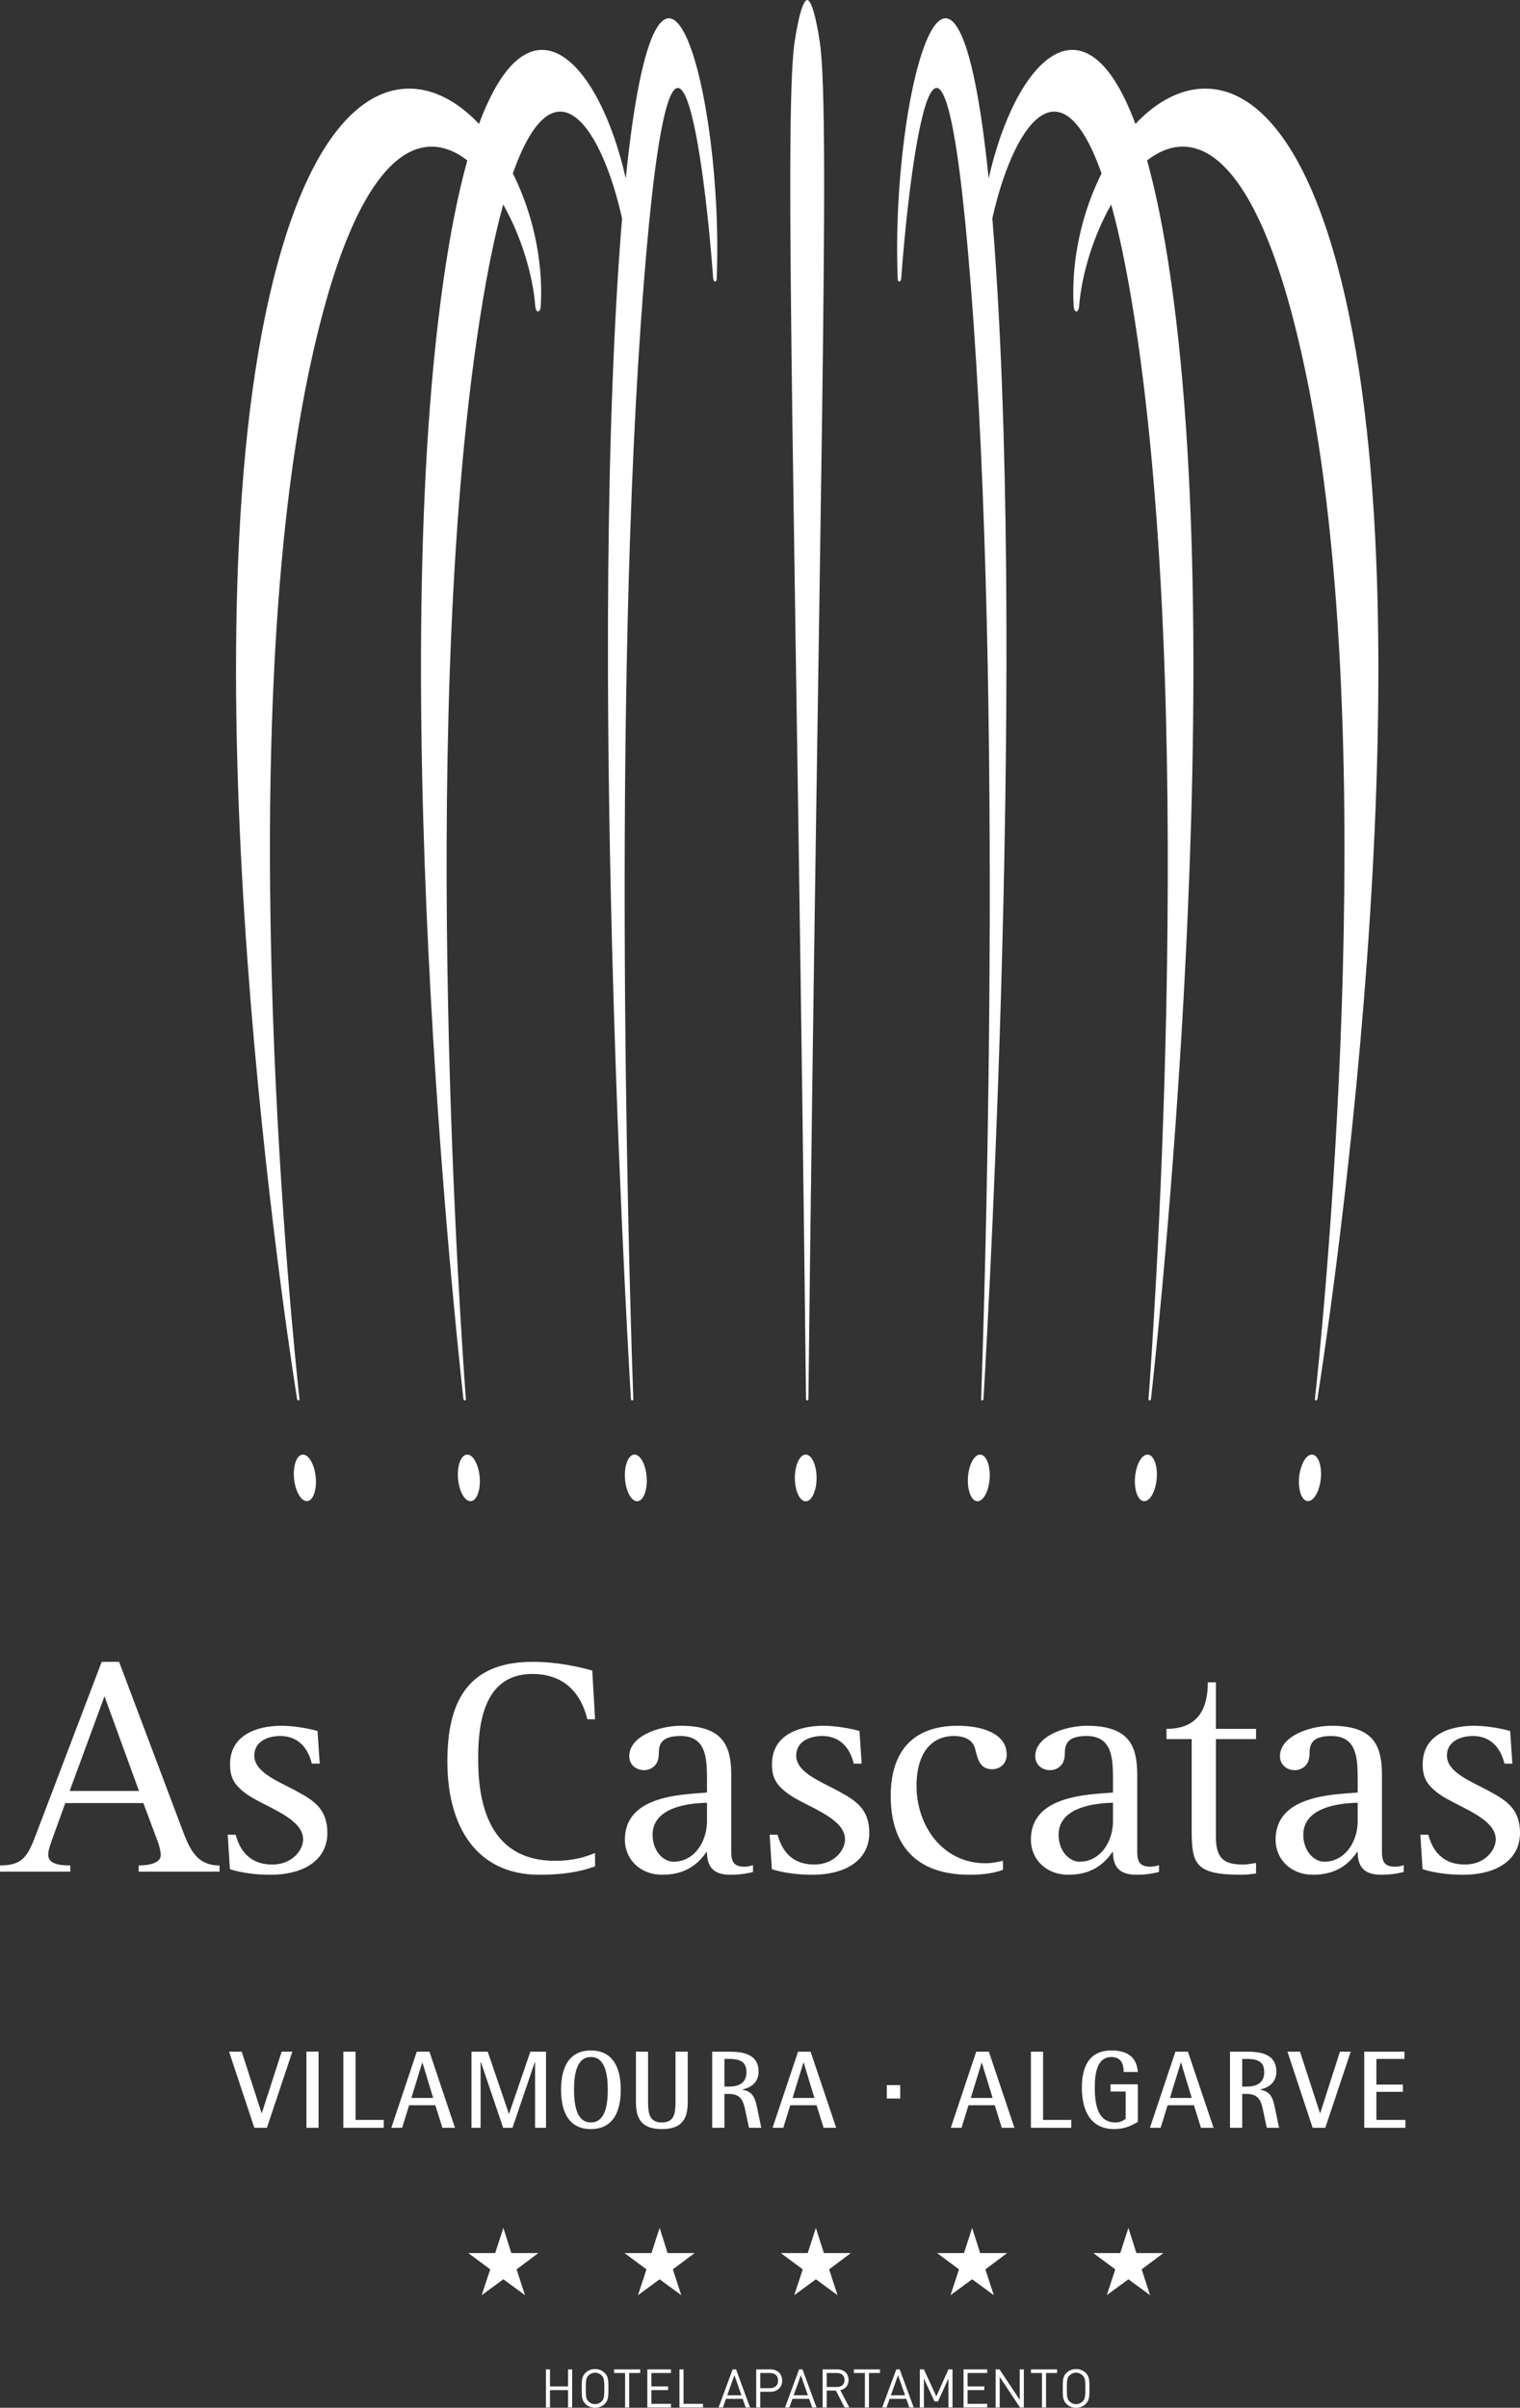 <?xml version="1.0" encoding="UTF-8"?>
<svg width="161px" height="255px" viewBox="0 0 161 255" version="1.1" xmlns="http://www.w3.org/2000/svg" xmlns:xlink="http://www.w3.org/1999/xlink">
    <rect x="0" y="0" width="161" height="255" fill="#333333" stroke="none"/>
    <!-- Generator: Sketch 64 (93537) - https://sketch.com -->
    <title>logo</title>
    <desc>Created with Sketch.</desc>
    <g id="logo" stroke="none" stroke-width="1" fill="none" fill-rule="evenodd">
        <path d="M63.029,250.902 C63.438,250.902 63.782,251.041 64.062,251.32 C64.156,251.415 64.229,251.513 64.28,251.615 C64.331,251.717 64.369,251.831 64.393,251.957 C64.418,252.084 64.432,252.227 64.436,252.388 C64.438,252.494 64.44,252.613 64.441,252.745 L64.442,252.951 C64.442,253.166 64.44,253.354 64.436,253.514 C64.432,253.674 64.418,253.818 64.393,253.944 C64.369,254.07 64.331,254.185 64.28,254.287 C64.229,254.389 64.156,254.487 64.062,254.581 C63.926,254.717 63.77,254.821 63.597,254.892 C63.466,254.946 63.327,254.98 63.18,254.993 L63.029,255 L62.879,254.993 C62.536,254.963 62.242,254.826 61.997,254.581 C61.902,254.487 61.829,254.389 61.778,254.287 C61.728,254.185 61.69,254.07 61.665,253.944 C61.641,253.818 61.626,253.674 61.623,253.514 C61.62,253.407 61.619,253.288 61.618,253.157 L61.617,252.951 C61.617,252.735 61.619,252.547 61.623,252.388 C61.626,252.227 61.641,252.084 61.665,251.957 C61.69,251.831 61.728,251.717 61.778,251.615 C61.829,251.513 61.902,251.415 61.997,251.32 C62.277,251.041 62.621,250.902 63.029,250.902 Z M113.981,250.902 C114.389,250.902 114.733,251.041 115.013,251.32 C115.107,251.415 115.18,251.513 115.231,251.615 C115.282,251.717 115.32,251.831 115.345,251.957 C115.369,252.084 115.383,252.227 115.387,252.388 C115.39,252.494 115.391,252.613 115.392,252.745 L115.393,252.951 C115.393,253.166 115.391,253.354 115.387,253.514 C115.383,253.674 115.369,253.818 115.345,253.944 C115.32,254.07 115.282,254.185 115.231,254.287 C115.18,254.389 115.107,254.487 115.013,254.581 C114.877,254.717 114.721,254.821 114.548,254.892 C114.374,254.964 114.184,255 113.981,255 L113.83,254.993 C113.487,254.963 113.193,254.826 112.948,254.581 C112.853,254.487 112.781,254.389 112.73,254.287 C112.679,254.185 112.641,254.07 112.616,253.944 C112.592,253.818 112.578,253.674 112.574,253.514 C112.571,253.407 112.57,253.288 112.569,253.157 L112.568,252.951 C112.568,252.735 112.57,252.547 112.574,252.388 C112.578,252.227 112.592,252.084 112.616,251.957 C112.641,251.831 112.679,251.717 112.73,251.615 C112.781,251.513 112.853,251.415 112.948,251.32 C113.193,251.076 113.487,250.939 113.83,250.908 L113.981,250.902 Z M88.683,250.935 C88.861,250.935 89.022,250.961 89.169,251.012 C89.314,251.063 89.44,251.136 89.546,251.233 C89.652,251.329 89.734,251.447 89.792,251.587 C89.851,251.726 89.88,251.883 89.88,252.056 C89.88,252.35 89.799,252.591 89.636,252.778 C89.474,252.965 89.262,253.085 89.001,253.137 L89.96,254.966 L89.455,254.966 L88.536,253.177 L87.566,253.177 L87.566,254.966 L87.135,254.966 L87.135,250.935 L88.683,250.935 Z M95.297,250.935 L96.778,254.966 L96.318,254.966 L95.994,254.054 L94.231,254.054 L93.908,254.966 L93.448,254.966 L94.934,250.935 L95.297,250.935 Z M97.861,250.935 L99.176,253.794 L100.458,250.935 L100.889,250.935 L100.889,254.966 L100.458,254.966 L100.458,251.903 L99.352,254.332 L98.983,254.332 L97.861,251.903 L97.861,254.966 L97.429,254.966 L97.429,250.935 L97.861,250.935 Z M105.87,250.935 L108.013,254.157 L108.013,250.935 L108.445,250.935 L108.445,254.966 L108.036,254.966 L105.893,251.733 L105.893,254.966 L105.461,254.966 L105.461,250.935 L105.87,250.935 Z M104.565,250.935 L104.565,251.32 L102.489,251.32 L102.489,252.741 L104.259,252.741 L104.259,253.126 L102.489,253.126 L102.489,254.581 L104.565,254.581 L104.565,254.966 L102.058,254.966 L102.058,250.935 L104.565,250.935 Z M111.967,250.935 L111.967,251.32 L110.798,251.32 L110.798,254.966 L110.367,254.966 L110.367,251.32 L109.199,251.32 L109.199,250.935 L111.967,250.935 Z M72.4,250.935 L72.4,254.581 L74.464,254.581 L74.464,254.966 L71.968,254.966 L71.968,250.935 L72.4,250.935 Z M71.073,250.935 L71.073,251.32 L68.996,251.32 L68.996,252.741 L70.766,252.741 L70.766,253.126 L68.996,253.126 L68.996,254.581 L71.073,254.581 L71.073,254.966 L68.565,254.966 L68.565,250.935 L71.073,250.935 Z M67.811,250.935 L67.811,251.32 L66.642,251.32 L66.642,254.966 L66.211,254.966 L66.211,251.32 L65.043,251.32 L65.043,250.935 L67.811,250.935 Z M93.21,250.935 L93.21,251.32 L92.042,251.32 L92.042,254.966 L91.61,254.966 L91.61,251.32 L90.442,251.32 L90.442,250.935 L93.21,250.935 Z M77.964,250.935 L79.444,254.966 L78.985,254.966 L78.661,254.054 L76.898,254.054 L76.574,254.966 L76.115,254.966 L77.601,250.935 L77.964,250.935 Z M58.254,250.935 L58.254,252.741 L60.17,252.741 L60.17,250.935 L60.602,250.935 L60.602,254.966 L60.17,254.966 L60.17,253.126 L58.254,253.126 L58.254,254.966 L57.823,254.966 L57.823,250.935 L58.254,250.935 Z M85.003,250.935 L86.483,254.966 L86.024,254.966 L85.7,254.054 L83.936,254.054 L83.613,254.966 L83.153,254.966 L84.639,250.935 L85.003,250.935 Z M81.6,250.935 C81.785,250.935 81.954,250.963 82.107,251.018 C82.26,251.073 82.392,251.151 82.501,251.255 C82.611,251.359 82.696,251.483 82.757,251.629 C82.817,251.774 82.847,251.937 82.847,252.119 C82.847,252.3 82.817,252.464 82.757,252.611 C82.696,252.758 82.611,252.883 82.501,252.985 C82.392,253.087 82.26,253.166 82.107,253.223 C81.954,253.279 81.785,253.307 81.6,253.307 L80.527,253.307 L80.527,254.966 L80.096,254.966 L80.096,250.935 L81.6,250.935 Z M63.029,251.286 C62.897,251.286 62.77,251.312 62.647,251.363 C62.524,251.414 62.419,251.484 62.332,251.575 C62.268,251.639 62.216,251.708 62.179,251.782 C62.141,251.855 62.112,251.943 62.094,252.045 C62.074,252.147 62.062,252.27 62.057,252.416 C62.052,252.525 62.05,252.652 62.049,252.798 L62.048,252.951 C62.048,253.162 62.051,253.341 62.057,253.486 C62.062,253.631 62.074,253.754 62.094,253.857 C62.112,253.958 62.141,254.046 62.179,254.119 C62.216,254.193 62.268,254.262 62.332,254.326 C62.419,254.417 62.524,254.488 62.647,254.539 C62.729,254.572 62.813,254.595 62.899,254.607 L63.029,254.615 C63.162,254.615 63.289,254.589 63.412,254.539 C63.535,254.488 63.64,254.417 63.727,254.326 C63.791,254.262 63.842,254.193 63.88,254.119 C63.918,254.046 63.947,253.958 63.965,253.857 C63.984,253.754 63.996,253.631 64.002,253.486 C64.006,253.377 64.009,253.249 64.01,253.103 L64.01,252.951 C64.01,252.739 64.008,252.561 64.002,252.416 C63.996,252.27 63.984,252.147 63.965,252.045 C63.947,251.943 63.918,251.855 63.88,251.782 C63.842,251.708 63.791,251.639 63.727,251.575 C63.64,251.484 63.535,251.414 63.412,251.363 C63.33,251.329 63.246,251.306 63.16,251.295 L63.029,251.286 Z M113.981,251.286 C113.848,251.286 113.721,251.312 113.597,251.363 C113.475,251.414 113.37,251.484 113.283,251.575 C113.219,251.639 113.168,251.708 113.129,251.782 C113.092,251.855 113.063,251.943 113.045,252.045 C113.026,252.147 113.013,252.27 113.008,252.416 C113.003,252.561 113,252.739 113,252.951 L113,253.103 C113.001,253.249 113.004,253.377 113.008,253.486 C113.013,253.631 113.026,253.754 113.045,253.857 C113.063,253.958 113.092,254.046 113.129,254.119 C113.168,254.193 113.219,254.262 113.283,254.326 C113.37,254.417 113.475,254.488 113.597,254.539 C113.68,254.572 113.764,254.595 113.85,254.607 L113.981,254.615 C114.113,254.615 114.24,254.589 114.363,254.539 C114.486,254.488 114.591,254.417 114.678,254.326 C114.743,254.262 114.794,254.193 114.831,254.119 C114.869,254.046 114.897,253.958 114.917,253.857 C114.935,253.754 114.947,253.631 114.953,253.486 C114.957,253.377 114.96,253.249 114.961,253.103 L114.962,252.951 C114.962,252.739 114.959,252.561 114.953,252.416 C114.947,252.27 114.935,252.147 114.917,252.045 C114.897,251.943 114.869,251.855 114.831,251.782 C114.794,251.708 114.743,251.639 114.678,251.575 C114.591,251.484 114.486,251.414 114.363,251.363 C114.281,251.329 114.197,251.306 114.111,251.295 L113.981,251.286 Z M84.827,251.552 L84.821,251.569 L84.067,253.681 L85.575,253.681 L84.827,251.552 Z M95.121,251.552 L95.115,251.569 L94.361,253.681 L95.87,253.681 L95.121,251.552 Z M77.788,251.552 L77.782,251.568 L77.028,253.681 L78.536,253.681 L77.788,251.552 Z M81.56,251.32 L80.527,251.32 L80.527,252.923 L81.56,252.923 C81.813,252.923 82.019,252.855 82.178,252.721 C82.337,252.587 82.416,252.387 82.416,252.119 C82.416,251.851 82.337,251.651 82.178,251.518 C82.019,251.386 81.813,251.32 81.56,251.32 Z M88.644,251.32 L87.566,251.32 L87.566,252.798 L88.644,252.798 C88.882,252.798 89.076,252.738 89.225,252.617 C89.375,252.496 89.449,252.311 89.449,252.062 C89.449,251.813 89.375,251.627 89.225,251.504 C89.076,251.382 88.882,251.32 88.644,251.32 Z M119.523,235.948 L120.368,238.615 L123.229,238.615 L120.925,240.341 L121.819,243.078 L119.523,241.392 L117.228,243.078 L118.133,240.341 L115.808,238.615 L118.659,238.615 L119.523,235.948 Z M53.316,235.948 L54.16,238.615 L57.021,238.615 L54.716,240.341 L55.61,243.078 L53.316,241.392 L51.02,243.078 L51.925,240.341 L49.6,238.615 L52.451,238.615 L53.316,235.948 Z M69.868,235.948 L70.712,238.615 L73.574,238.615 L71.269,240.341 L72.162,243.078 L69.868,241.392 L67.573,243.078 L68.476,240.341 L66.152,238.615 L69.003,238.615 L69.868,235.948 Z M86.419,235.948 L87.264,238.615 L90.125,238.615 L87.821,240.341 L88.714,243.078 L86.419,241.392 L84.125,243.078 L85.029,240.341 L82.704,238.615 L85.555,238.615 L86.419,235.948 Z M102.971,235.948 L103.816,238.615 L106.678,238.615 L104.372,240.341 L105.267,243.078 L102.971,241.392 L100.676,243.078 L101.58,240.341 L99.256,238.615 L102.107,238.615 L102.971,235.948 Z M68.644,217.287 L68.644,222.646 C68.654,223.856 68.796,224.784 70.102,224.784 C71.408,224.784 71.542,223.856 71.55,222.646 L71.551,217.287 L72.846,217.287 L72.846,222.493 C72.846,223.963 72.598,225.486 70.102,225.486 C67.681,225.486 67.375,224.054 67.358,222.627 L67.358,222.493 L67.358,217.287 L68.644,217.287 Z M117.733,217.16 C119.863,217.16 120.402,218.293 120.511,219.325 L120.522,219.435 L119.019,219.435 C119.019,218.614 118.757,217.853 117.733,217.853 C116.095,217.853 115.962,219.837 115.962,221.121 C115.962,223.157 116.409,224.784 118.144,224.784 C118.543,224.784 118.896,224.652 119.138,224.459 L119.235,224.373 L119.235,221.507 L117.629,221.507 L117.629,220.74 L120.522,220.74 L120.522,224.716 C119.983,225.038 119.235,225.486 118.002,225.486 C115.521,225.486 114.593,223.523 114.593,221.121 C114.593,218.979 115.281,217.16 117.733,217.16 Z M62.589,217.16 L62.798,217.165 C64.918,217.273 65.752,218.976 65.752,221.315 C65.752,223.669 64.918,225.373 62.798,225.48 L62.589,225.486 L62.582,225.486 C60.316,225.486 59.427,223.747 59.427,221.315 C59.427,218.898 60.316,217.16 62.582,217.16 L62.589,217.16 Z M45.486,217.287 L48.192,225.35 L46.861,225.35 L46.113,222.963 L43.333,222.963 L42.594,225.35 L41.45,225.35 L44.147,217.287 L45.486,217.287 Z M125.827,217.287 L128.542,225.35 L127.205,225.35 L126.463,222.963 L123.674,222.963 L122.935,225.35 L121.799,225.35 L124.499,217.287 L125.827,217.287 Z M33.743,217.28 L33.743,225.35 L32.457,225.35 L32.457,217.28 L33.743,217.28 Z M110.482,217.287 L110.482,224.515 L113.472,224.515 L113.472,225.35 L109.196,225.35 L109.196,217.287 L110.482,217.287 Z M51.661,217.287 L53.896,223.851 L53.926,223.851 L56.176,217.287 L57.835,217.287 L57.835,225.35 L56.676,225.35 L56.676,218.382 L56.653,218.382 L54.284,225.35 L53.296,225.35 L50.936,218.382 L50.906,218.382 L50.906,225.35 L49.94,225.35 L49.94,217.287 L51.661,217.287 Z M77.211,217.287 C77.358,217.287 77.511,217.289 77.665,217.295 L77.898,217.308 C79.102,217.393 80.349,217.787 80.349,219.405 C80.349,220.64 79.407,221.113 78.724,221.271 L78.624,221.292 L78.624,221.315 C79.773,221.498 79.98,222.242 80.17,223.121 L80.201,223.261 L80.635,225.35 L79.334,225.35 L78.878,223.21 C78.748,222.71 78.591,222.178 78.043,221.92 L77.898,221.861 C77.711,221.797 77.485,221.761 77.211,221.761 L76.732,221.761 L76.732,225.35 L75.439,225.35 L75.439,217.287 L77.211,217.287 Z M85.858,217.287 L88.572,225.35 L87.235,225.35 L86.494,222.963 L83.705,222.963 L82.966,225.35 L81.83,225.35 L84.53,217.287 L85.858,217.287 Z M104.742,217.287 L107.448,225.35 L106.109,225.35 L105.369,222.963 L102.581,222.963 L101.847,225.35 L100.706,225.35 L103.403,217.287 L104.742,217.287 Z M25.602,217.287 L27.711,223.798 L27.732,223.798 L29.834,217.287 L30.969,217.287 L28.27,225.35 L26.939,225.35 L24.265,217.287 L25.602,217.287 Z M137.7,217.287 L139.814,223.798 L139.838,223.798 L141.929,217.287 L143.073,217.287 L140.376,225.35 L139.037,225.35 L136.369,217.287 L137.7,217.287 Z M148.762,217.287 L148.762,218.054 L145.788,218.054 L145.788,220.77 L148.597,220.77 L148.597,221.539 L145.788,221.539 L145.788,224.515 L148.86,224.515 L148.86,225.35 L144.502,225.35 L144.502,217.287 L148.762,217.287 Z M132.055,217.287 C132.203,217.287 132.355,217.289 132.509,217.295 L132.742,217.308 C133.947,217.393 135.195,217.787 135.195,219.405 C135.195,220.64 134.245,221.113 133.56,221.271 L133.46,221.292 L133.46,221.315 C134.617,221.498 134.824,222.242 135.015,223.121 L135.045,223.261 L135.479,225.35 L134.178,225.35 L133.723,223.21 C133.593,222.71 133.436,222.178 132.888,221.92 L132.742,221.861 C132.555,221.797 132.33,221.761 132.055,221.761 L131.576,221.761 L131.576,225.35 L130.284,225.35 L130.284,217.287 L132.055,217.287 Z M37.659,217.287 L37.659,224.515 L40.649,224.515 L40.649,225.35 L36.366,225.35 L36.366,217.287 L37.659,217.287 Z M62.588,217.853 L62.582,217.853 C61.005,217.853 60.802,219.89 60.802,221.315 C60.802,222.747 61.005,224.784 62.582,224.784 L62.589,224.784 L62.748,224.776 C64.187,224.638 64.376,222.695 64.376,221.315 C64.376,219.892 64.173,217.86 62.589,217.853 L62.588,217.853 Z M95.351,220.827 L95.351,222.248 L93.931,222.248 L93.931,220.827 L95.351,220.827 Z M85.127,218.441 L85.097,218.441 L83.953,222.187 L86.263,222.187 L85.127,218.441 Z M44.746,218.441 L44.723,218.441 L43.573,222.187 L45.882,222.187 L44.746,218.441 Z M125.096,218.441 L125.073,218.441 L123.922,222.187 L126.232,222.187 L125.096,218.441 Z M103.993,218.441 L103.979,218.441 L102.826,222.187 L105.138,222.187 L103.993,218.441 Z M132.055,218.054 L131.576,218.054 L131.576,220.985 L132.055,220.985 C132.276,220.985 132.514,220.967 132.742,220.915 L132.857,220.886 C133.424,220.726 133.909,220.336 133.909,219.465 C133.909,218.657 133.559,218.272 132.882,218.126 L132.742,218.1 C132.539,218.068 132.31,218.054 132.055,218.054 Z M77.211,218.054 L76.732,218.054 L76.732,220.985 L77.211,220.985 C77.433,220.985 77.67,220.967 77.898,220.916 L78.013,220.887 C78.582,220.728 79.065,220.338 79.065,219.465 C79.065,218.657 78.715,218.272 78.038,218.126 L77.898,218.1 C77.695,218.068 77.465,218.054 77.211,218.054 Z M141.042,182.772 C145.46,182.772 146.341,184.852 146.376,187.808 L146.377,187.998 L146.377,196.151 C146.377,197.301 146.772,197.696 147.793,197.696 C148.031,197.696 148.268,197.654 148.505,197.588 L148.683,197.535 L148.683,198.254 C148.288,198.353 147.464,198.551 146.279,198.551 C144.437,198.551 143.85,197.633 143.811,196.301 L143.808,196.151 L143.743,196.151 C143.089,197.098 142.273,197.816 141.183,198.21 L140.926,198.295 C140.377,198.462 139.761,198.551 139.066,198.551 C136.793,198.551 135.113,196.973 135.113,194.836 C135.113,191.458 138.223,190.474 140.926,190.105 L141.294,190.058 C142.144,189.958 142.936,189.911 143.554,189.861 L143.808,189.839 L143.808,188.413 C143.805,186.225 143.71,183.978 141.216,183.861 L141.009,183.857 L140.926,183.857 C138.96,183.88 138.704,184.726 138.704,185.764 C138.704,187.111 137.716,187.473 137.156,187.473 C136.266,187.473 135.575,186.881 135.575,185.993 C135.575,183.893 138.663,182.809 140.926,182.773 L141.042,182.772 Z M56.41,176 C58.898,176 61.035,176.469 62.485,176.854 L62.733,176.921 L63.03,182.081 L62.207,182.081 C61.778,180.241 60.461,177.283 56.377,177.283 C51.075,177.283 50.647,182.903 50.647,186.289 C50.647,190.53 51.568,197.071 58.781,197.071 C60.878,197.071 62.052,196.626 62.899,196.3 L63.03,196.249 L63.03,197.663 C61.416,198.255 59.572,198.551 57.134,198.551 C50.547,198.551 47.386,193.554 47.386,186.553 C47.386,180.471 49.362,176 56.41,176 Z M115.123,182.772 C119.541,182.772 120.422,184.852 120.457,187.808 L120.458,187.998 L120.458,196.151 C120.458,197.301 120.854,197.696 121.875,197.696 C122.112,197.696 122.349,197.654 122.586,197.588 L122.764,197.535 L122.764,198.254 C122.369,198.353 121.545,198.551 120.36,198.551 C118.518,198.551 117.931,197.633 117.892,196.301 L117.889,196.151 L117.824,196.151 C117.17,197.098 116.354,197.816 115.264,198.21 L115.008,198.295 C114.458,198.462 113.843,198.551 113.147,198.551 C110.874,198.551 109.194,196.973 109.194,194.836 C109.194,191.458 112.305,190.474 115.008,190.105 L115.375,190.058 C116.225,189.958 117.017,189.911 117.635,189.861 L117.889,189.839 L117.889,188.413 C117.886,186.225 117.791,183.978 115.297,183.861 L115.09,183.857 L115.008,183.857 C113.041,183.88 112.785,184.726 112.785,185.764 C112.785,187.111 111.797,187.473 111.237,187.473 C110.347,187.473 109.655,186.881 109.655,185.993 C109.655,183.893 112.744,182.809 115.008,182.773 L115.123,182.772 Z M128.791,178.17 L128.791,183.1 L133.039,183.1 L133.039,184.185 L128.791,184.185 L128.791,194.573 C128.791,197.072 129.911,197.466 131.722,197.466 C132.064,197.466 132.407,197.403 132.766,197.344 L133.039,197.301 L133.039,198.419 C132.513,198.485 131.985,198.551 131.459,198.551 C126.577,198.551 126.233,197.379 126.222,193.854 L126.222,193.652 L126.222,184.185 L123.554,184.185 L123.554,183.1 C126.153,183.1 127.846,181.821 127.931,178.441 L127.934,178.17 L128.791,178.17 Z M87.235,182.772 C88.501,182.772 90.087,183.06 90.887,183.286 L91.036,183.331 L91.268,186.782 L90.431,186.782 C90.167,185.698 89.41,183.857 87.071,183.857 C85.852,183.857 84.337,184.382 84.337,185.928 C84.337,187.801 87.17,188.755 89.013,189.807 C90.693,190.727 92.076,191.647 92.076,194.113 C92.076,196.94 89.672,198.551 86.015,198.551 C84.286,198.551 82.846,198.291 81.931,198.014 L81.755,197.959 L81.522,194.31 L82.359,194.31 C82.688,195.461 83.479,197.466 86.246,197.466 C88.387,197.466 89.508,195.921 89.508,194.803 C89.508,192.47 85.291,191.318 83.48,189.971 C82.163,189.018 81.768,188.196 81.768,186.849 C81.768,183.791 84.534,182.772 87.235,182.772 Z M156.159,182.772 C157.425,182.772 159.01,183.06 159.81,183.286 L159.959,183.331 L160.192,186.782 L159.354,186.782 C159.091,185.698 158.333,183.857 155.994,183.857 C154.776,183.857 153.26,184.382 153.26,185.928 C153.26,187.801 156.093,188.755 157.937,189.807 C159.617,190.727 161,191.647 161,194.113 C161,196.94 158.596,198.551 154.939,198.551 C153.21,198.551 151.77,198.291 150.854,198.014 L150.678,197.959 L150.446,194.31 L151.282,194.31 C151.612,195.461 152.403,197.466 155.17,197.466 C157.311,197.466 158.431,195.921 158.431,194.803 C158.431,192.47 154.215,191.318 152.404,189.971 C151.086,189.018 150.691,188.196 150.691,186.849 C150.691,183.791 153.458,182.772 156.159,182.772 Z M72.118,182.772 C76.536,182.772 77.418,184.852 77.453,187.808 L77.454,187.998 L77.454,196.151 C77.454,197.301 77.849,197.696 78.87,197.696 C79.107,197.696 79.344,197.654 79.581,197.588 L79.759,197.535 L79.759,198.254 C79.364,198.353 78.54,198.551 77.355,198.551 C75.513,198.551 74.926,197.633 74.887,196.301 L74.885,196.151 L74.819,196.151 C74.165,197.098 73.349,197.816 72.259,198.21 L72.003,198.295 C71.454,198.462 70.837,198.551 70.142,198.551 C67.87,198.551 66.19,196.973 66.19,194.836 C66.19,191.458 69.3,190.474 72.003,190.105 L72.37,190.059 C73.22,189.958 74.011,189.911 74.63,189.861 L74.885,189.839 L74.884,188.236 L74.881,187.871 C74.849,185.87 74.58,183.972 72.298,183.862 L72.085,183.857 L72.003,183.857 C70.036,183.881 69.78,184.726 69.78,185.764 C69.78,187.111 68.792,187.473 68.232,187.473 C67.342,187.473 66.651,186.881 66.651,185.993 C66.651,183.893 69.739,182.809 72.003,182.773 L72.118,182.772 Z M101.459,182.772 C103.698,182.772 106.63,183.429 106.63,185.829 C106.63,186.782 105.938,187.374 105.082,187.374 C103.83,187.374 103.566,186.355 103.303,185.27 C103.138,184.547 102.546,183.857 101.031,183.857 C98.792,183.857 97.079,185.501 97.079,189.149 C97.079,193.324 99.812,197.334 104.39,197.334 C104.912,197.334 105.433,197.243 105.936,197.137 L106.235,197.072 L106.235,198.025 C105.345,198.353 104.259,198.551 102.711,198.551 C96.914,198.551 94.345,195.297 94.345,190.201 C94.345,185.829 96.387,182.772 101.459,182.772 Z M29.833,182.772 C31.1,182.772 32.684,183.06 33.484,183.286 L33.633,183.331 L33.866,186.782 L33.029,186.782 C32.765,185.698 32.007,183.857 29.669,183.857 C28.45,183.857 26.934,184.382 26.934,185.928 C26.934,187.801 29.768,188.755 31.611,189.807 C33.291,190.727 34.674,191.647 34.674,194.113 C34.674,196.94 32.27,198.551 28.613,198.551 C26.884,198.551 25.444,198.291 24.529,198.014 L24.353,197.959 L24.12,194.31 L24.957,194.31 C25.287,195.461 26.077,197.466 28.844,197.466 C30.985,197.466 32.106,195.921 32.106,194.803 C32.106,192.47 27.889,191.318 26.078,189.971 C24.761,189.018 24.366,188.196 24.366,186.849 C24.366,183.791 27.132,182.772 29.833,182.772 Z M12.614,176 L19.465,194.178 C20.227,196.175 21.05,197.469 23.028,197.559 L23.253,197.564 L23.253,198.222 L14.69,198.222 L14.69,197.564 C15.71,197.564 17.028,197.334 17.028,196.48 C17.028,196.114 16.907,195.627 16.789,195.267 L16.731,195.099 L15.183,190.957 L6.916,190.957 L5.5,194.868 C5.302,195.461 5.105,195.987 5.105,196.414 C5.105,197.367 6.159,197.564 7.443,197.564 L7.443,198.222 L1.42108547e-14,198.222 L1.42108547e-14,197.564 C2.569,197.564 2.997,196.447 3.952,193.916 L10.77,176 L12.614,176 Z M74.885,190.924 C74.283,190.937 73.279,190.99 72.276,191.228 L72.003,191.298 C70.521,191.704 69.121,192.549 69.121,194.31 C69.121,196.02 70.241,197.17 71.361,197.17 C71.583,197.17 71.798,197.147 72.003,197.104 L72.19,197.059 C73.79,196.62 74.807,194.927 74.88,193.077 L74.885,192.863 L74.885,190.924 Z M117.889,190.924 C117.288,190.937 116.284,190.99 115.281,191.228 L115.008,191.298 C113.525,191.704 112.126,192.548 112.126,194.31 C112.126,196.02 113.245,197.17 114.366,197.17 C114.588,197.17 114.802,197.147 115.008,197.104 L115.195,197.059 C116.795,196.62 117.812,194.927 117.885,193.077 L117.889,192.863 L117.889,190.924 Z M143.808,190.924 C143.207,190.937 142.203,190.99 141.2,191.228 L140.926,191.298 C139.444,191.704 138.045,192.548 138.045,194.31 C138.045,196.02 139.164,197.17 140.284,197.17 C140.507,197.17 140.721,197.147 140.926,197.104 L141.114,197.059 C142.714,196.62 143.731,194.927 143.804,193.077 L143.808,192.863 L143.808,190.924 Z M11.066,179.649 L11.05,179.694 L7.378,189.676 L14.722,189.676 L11.066,179.649 Z M85.343,154.053 C85.978,154.053 86.493,155.16 86.493,156.526 C86.493,157.893 85.979,159 85.344,159 C84.709,159 84.194,157.892 84.193,156.526 C84.193,155.16 84.708,154.053 85.343,154.053 Z M67.174,154.054 C67.807,154.01 68.398,155.079 68.494,156.442 C68.59,157.805 68.154,158.946 67.521,158.99 C66.887,159.033 66.296,157.965 66.2,156.602 C66.104,155.239 66.54,154.098 67.174,154.054 Z M103.85,154.054 C104.484,154.098 104.919,155.239 104.823,156.602 C104.727,157.965 104.136,159.033 103.503,158.99 C102.869,158.946 102.434,157.805 102.529,156.442 C102.625,155.079 103.216,154.01 103.85,154.054 Z M50.807,156.42 C50.927,157.781 50.511,158.928 49.879,158.983 C49.247,159.038 48.637,157.98 48.517,156.619 C48.397,155.258 48.813,154.11 49.446,154.055 C50.078,154 50.688,155.059 50.807,156.42 Z M121.59,154.055 C122.222,154.11 122.638,155.258 122.518,156.619 C122.398,157.98 121.788,159.038 121.156,158.983 C120.523,158.928 120.107,157.781 120.227,156.42 C120.336,155.188 120.845,154.204 121.41,154.069 L121.499,154.054 L121.59,154.055 Z M33.438,156.396 C33.581,157.755 33.186,158.909 32.554,158.976 C31.923,159.042 31.295,157.994 31.151,156.635 C31.007,155.276 31.403,154.122 32.034,154.056 C32.666,153.99 33.294,155.038 33.438,156.396 Z M138.924,154.054 L139.014,154.056 C139.646,154.122 140.041,155.276 139.897,156.635 C139.754,157.994 139.126,159.042 138.494,158.976 C137.863,158.909 137.467,157.755 137.611,156.396 C137.741,155.167 138.267,154.192 138.834,154.066 L138.924,154.054 Z M104.72,18.898 C107.468,6.66 114.823,-1.525 120.263,13.125 C127.076,5.91 137.461,7.403 142.856,33.18 C151.523,74.59 139.522,148.184 139.532,148.179 C139.505,148.357 139.257,148.356 139.277,148.179 C139.797,143.493 146.639,79.295 138.289,39.401 C133.417,16.12 126.624,13.014 121.502,16.992 C122.426,20.315 123.271,24.437 123.997,29.469 C130.452,74.188 121.904,148.183 121.911,148.179 C121.89,148.349 121.638,148.369 121.652,148.179 C122.031,143.185 126.681,79.066 120.538,36.194 C119.658,30.052 118.699,25.282 117.701,21.657 C115.837,24.937 114.575,28.998 114.301,32.434 C114.246,33.177 113.763,33.201 113.72,32.385 C113.448,27.484 114.625,22.462 116.678,18.364 C112.181,5.671 107.189,13.755 105.11,23.136 C105.198,24.199 105.283,25.307 105.365,26.463 C108.739,73.948 104.167,148.182 104.17,148.179 C104.158,148.34 103.911,148.378 103.919,148.179 C104.113,142.939 106.305,79.607 103.127,34.269 C100.013,-10.144 96.488,15.483 95.467,29.39 C95.433,29.984 95.099,29.881 95.092,29.571 C94.272,10.018 101.199,-15.564 104.72,18.898 Z M75.909,29.571 C75.901,29.881 75.567,29.984 75.533,29.39 C74.513,15.483 70.986,-10.144 67.873,34.269 C64.696,79.607 66.887,142.939 67.081,148.179 C67.089,148.378 66.841,148.34 66.829,148.179 C66.833,148.182 62.261,73.948 65.635,26.463 C65.717,25.307 65.802,24.199 65.89,23.136 C63.811,13.755 58.819,5.671 54.322,18.364 C56.375,22.462 57.553,27.484 57.28,32.385 C57.238,33.201 56.754,33.177 56.699,32.434 C56.425,28.998 55.163,24.937 53.299,21.657 C52.301,25.282 51.343,30.052 50.462,36.194 C44.318,79.066 48.969,143.185 49.348,148.179 C49.362,148.369 49.11,148.349 49.089,148.179 C49.096,148.183 40.548,74.188 47.003,29.469 C47.729,24.437 48.574,20.315 49.499,16.992 C44.376,13.014 37.583,16.12 32.711,39.401 C24.361,79.295 31.203,143.493 31.723,148.179 C31.743,148.356 31.495,148.357 31.468,148.179 C31.477,148.184 19.478,74.59 28.144,33.18 C33.539,7.403 43.924,5.91 50.737,13.125 C56.177,-1.525 63.532,6.66 66.28,18.898 C69.801,-15.564 76.728,10.018 75.909,29.571 Z M85.5,8.52651283e-14 C86.175,0.06 86.75,3.871 86.846,4.537 C88.013,12.657 86.647,58.027 85.626,148.179 C85.625,148.27 85.563,148.313 85.5,148.311 C85.437,148.313 85.375,148.27 85.374,148.179 C84.352,58.027 82.987,12.657 84.154,4.537 C84.25,3.871 84.826,0.06 85.5,8.52651283e-14 Z" id="Combined-Shape" fill="#FFFFFF"></path>
    </g>
</svg>
